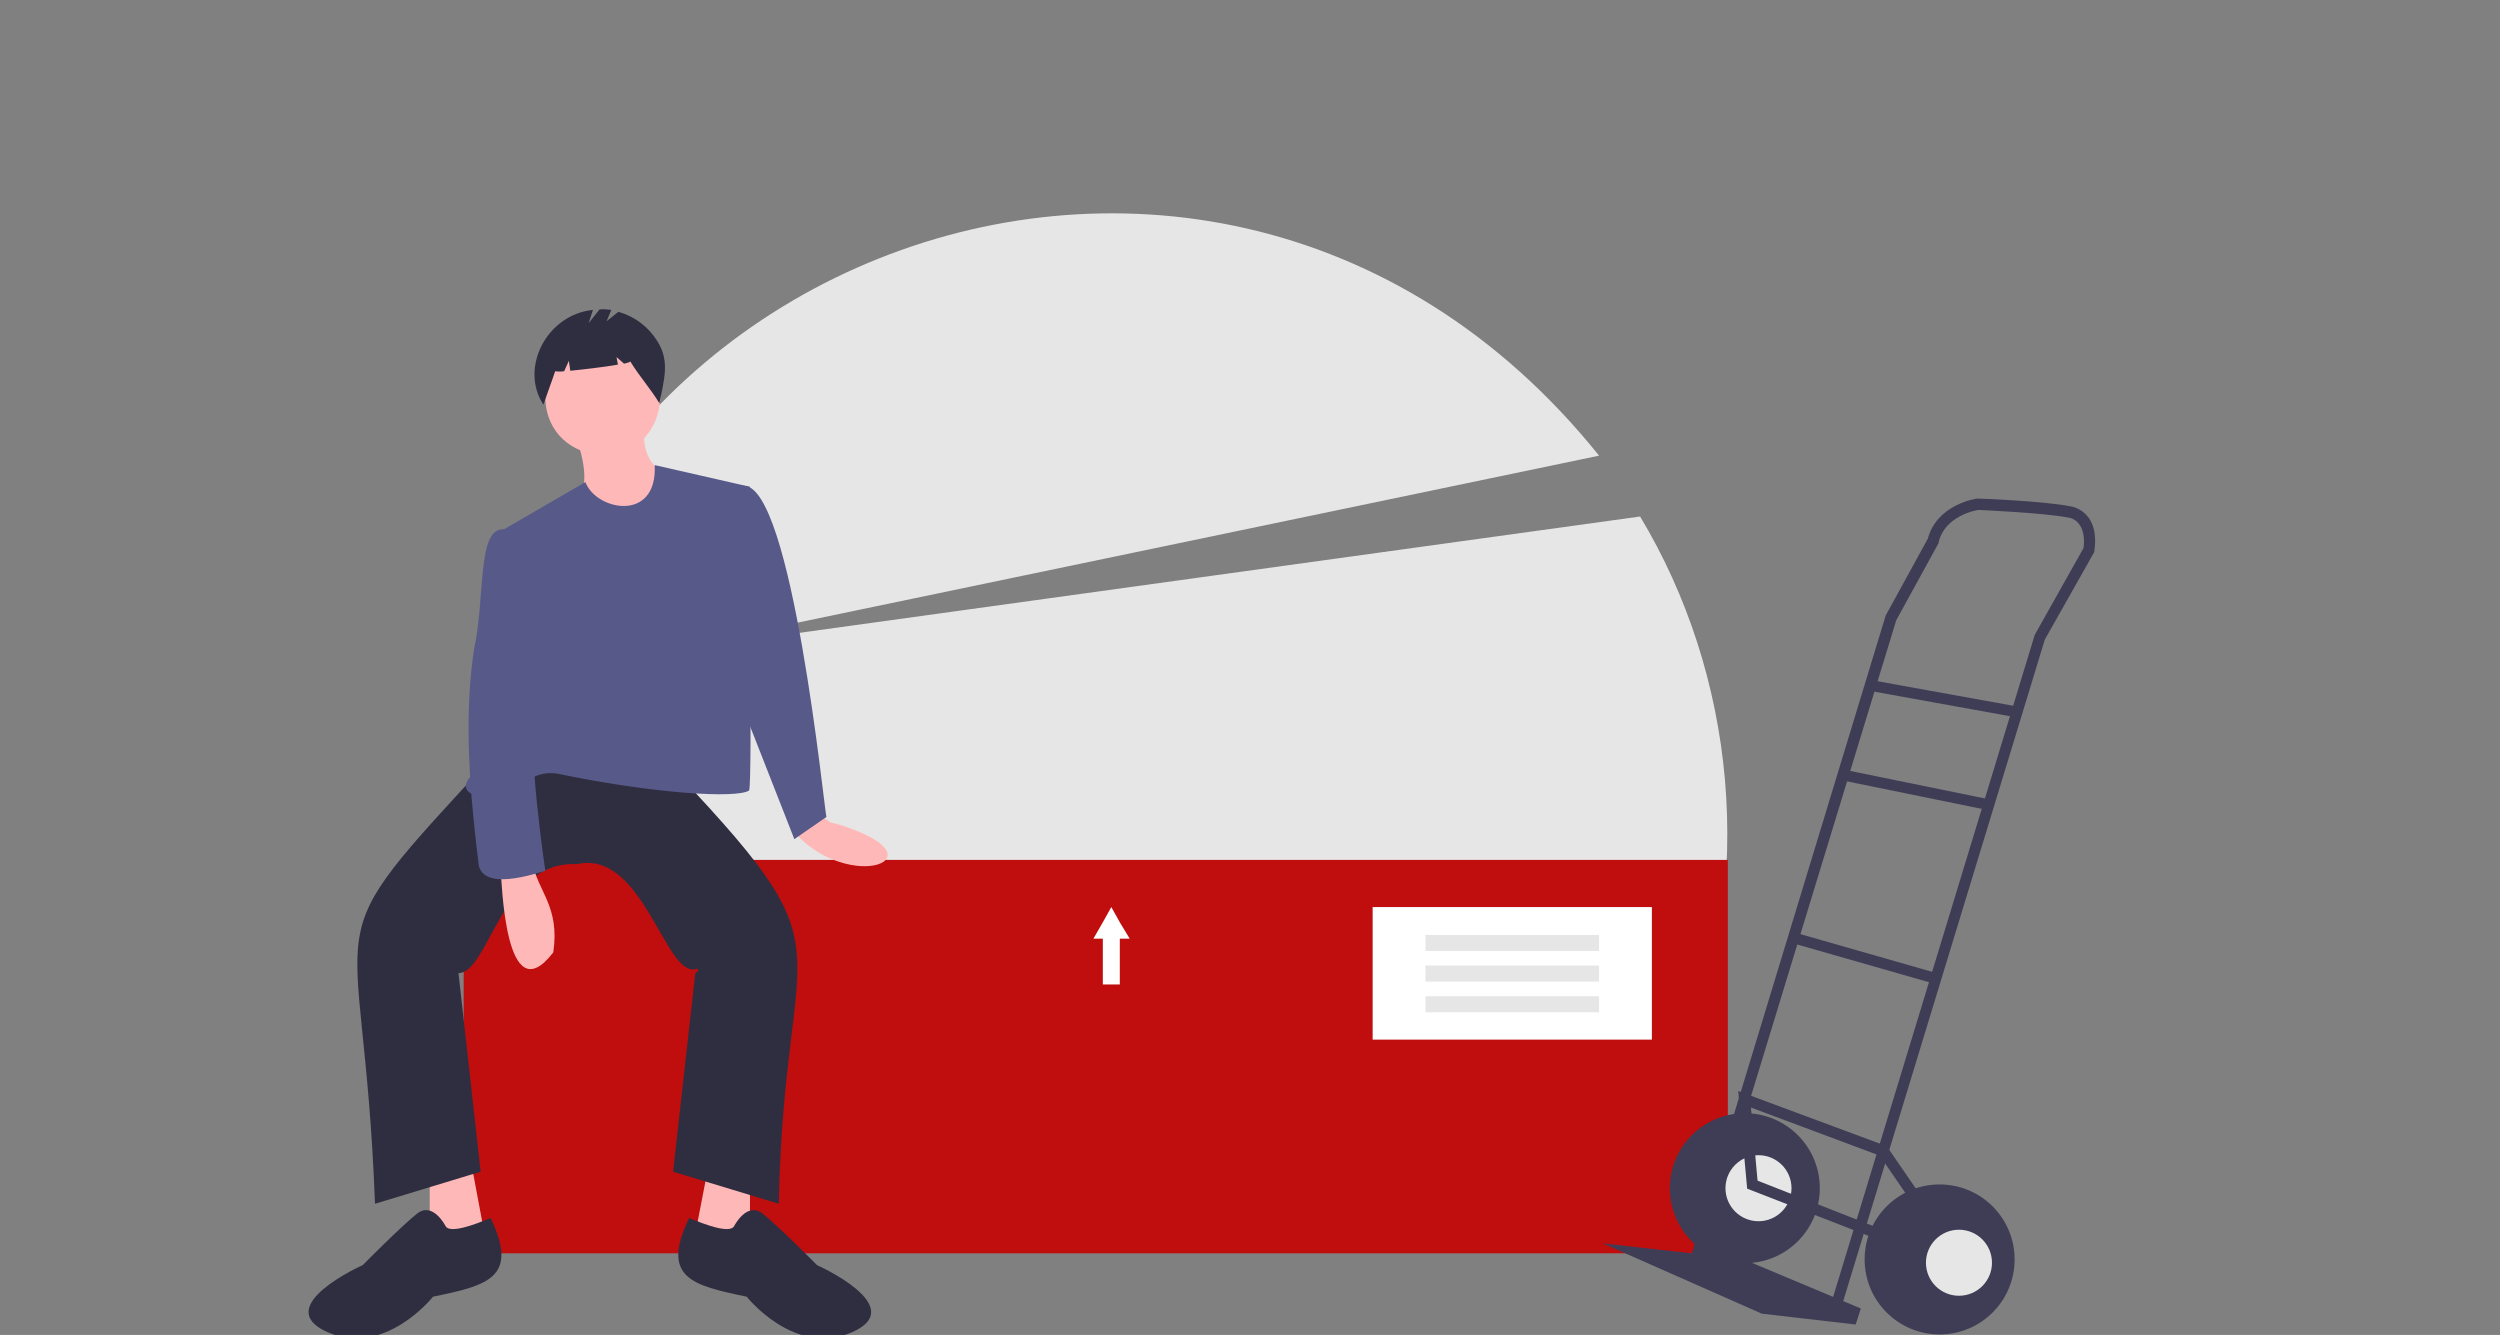 <?xml version="1.0" encoding="utf-8"?>
<!-- Generator: Adobe Illustrator 24.2.1, SVG Export Plug-In . SVG Version: 6.00 Build 0)  -->
<svg version="1.1" id="Layer_1" xmlns="http://www.w3.org/2000/svg" xmlns:xlink="http://www.w3.org/1999/xlink" x="0px" y="0px"
	 viewBox="0 0 530 283" style="enable-background:new 0 0 530 283;" xml:space="preserve">
<rect x="0" y="0" width="530" height="283" fill="#808080" stroke="none"/>
<style type="text/css">
	.st0{fill:#E6E6E6;}
	.st1{fill:#C00D0D;}
	.st2{fill:#FFB8B8;}
	.st3{fill:#2F2E41;}
	.st4{fill:#575A89;}
	.st5{fill:#FFFFFF;}
	.st6{fill:#3F3D56;}
</style>
<path class="st0" d="M356.9,225.3c15.6-39,10.9-82.4-9.2-115.8l-210.3,29.1l201.6-42C254-9.3,88.7,60.9,104.6,194.7L356.9,225.3z"/>
<rect x="98.3" y="182.3" class="st1" width="268" height="83.4"/>
<path class="st2" d="M173,172.1c2.4,1.9,3.3,2.5,3.8,2.4c24.8,7.2,3.1,15.7-9,1.3L173,172.1z"/>
<polygon class="st2" points="91.1,248.4 91.1,265.4 103.3,264.7 100,247.1 "/>
<polygon class="st2" points="159,248.4 159,265.4 146.8,264.7 150.2,247.1 "/>
<path class="st3" d="M121.7,160.9l18.3-0.7c42.3,44.3,26.3,34.2,25.1,95l-22.4-6.8l4.7-42.1c0,0,1.3-0.8,0.2-0.9
	c-6.5,2.2-11.2-25.4-25.3-22.2c-16-0.8-18.6,23-25.1,23.1l4.7,42.1l-22.4,6.8c-2.5-66.8-14.8-51.7,25.1-95L121.7,160.9z"/>
<path class="st3" d="M94.5,260c0,0-2.7-5.4-6.1-2.7c-3.4,2.7-11.5,10.9-11.5,10.9s-19.7,8.8-7.5,14.2c12.2,5.4,22.4-7.5,22.4-7.5
	c11.6-2.4,18.3-4,12.2-16.7C100.5,259.7,95.5,261.5,94.5,260z"/>
<path class="st3" d="M155.6,260c0,0,2.7-5.4,6.1-2.7c3.4,2.7,11.5,10.9,11.5,10.9s19.7,8.8,7.5,14.2c-12.2,5.4-22.4-7.5-22.4-7.5
	c-11.6-2.4-18.3-4-12.2-16.7C149.6,259.7,154.6,261.5,155.6,260z"/>
<path class="st2" d="M140,84.3c-1,16.9-24.1,15.4-24.4,0C116.6,67.4,139.6,68.9,140,84.3z"/>
<path class="st2" d="M122.3,93.1c5.9,17.9-8.1,8.2,11.5,22.4l7.5-14.9c0,0-5.4-2-4.7-9.5L122.3,93.1z"/>
<path class="st4" d="M159,103.2l-20.2-4.6c0.6,12.2-12.4,9.7-14.7,3.6l-19.3,11.2c8.1,30.2,6.1,31.5-4.7,50.9
	c-4.1,3.8,2,5.9,7.4,3.9c4.1-2.5,6.2-4.8,10.6-4.2c20.7,4.3,38,5.3,40.7,3.6C159.6,166.2,158.6,103.5,159,103.2z"/>
<path class="st4" d="M153.5,104.6c0.7,0,4.2-1.6,4.2-1.6c10.2-0.2,17,68.2,17.5,70.2l-6.8,4.7l-10.9-27.8L153.5,104.6z"/>
<path class="st2" d="M106.1,184c0.3,2.6,0.9,31.3,11.2,17.9c1.4-9.8-3.2-12.7-4.5-19.2L106.1,184z"/>
<path class="st4" d="M108.8,113.4l-2.1-1.2c-5.6-0.2-3.8,14.6-6.2,25.4c-1.9,12.6-1.4,26.5,0.9,45c0.2,6.8,12.4,2.5,14.2,2
	c0,0-4.1-27.8-2-32.6C115.6,147.3,108.8,113.4,108.8,113.4z"/>
<path class="st3" d="M139.4,72.4c-1.9-3.1-4.8-5.3-8.3-6.3l-2.5,2l1-2.4c-0.8-0.1-1.7-0.2-2.5-0.1l-2.3,2.9l0.9-2.8
	c-9.8,1-15.6,12.3-10.5,20.1c0.8-2.4,1.7-4.7,2.5-7.1c0.6,0.1,1.2,0.1,1.9,0l1-2.2l0.3,2.1c3-0.3,7.3-0.8,10.1-1.3l-0.3-1.6l1.6,1.4
	c0.9-0.2,1.4-0.4,1.3-0.5c2.1,3.4,4.1,5.5,6.2,8.9C140.7,80.7,142.1,76.7,139.4,72.4z"/>
<rect x="291" y="192.3" class="st5" width="59.2" height="28.1"/>
<rect x="302.2" y="198.2" class="st0" width="36.8" height="3.4"/>
<rect x="302.2" y="204.7" class="st0" width="36.8" height="3.4"/>
<rect x="302.2" y="211.2" class="st0" width="36.8" height="3.4"/>
<polygon class="st5" points="239.5,199 237.5,195.7 235.6,192.3 233.7,195.7 231.8,199 233.8,199 233.8,208.7 237.4,208.7 
	237.4,199 "/>
<circle class="st6" cx="369.9" cy="251.9" r="15.9"/>
<circle class="st0" cx="372.8" cy="251.9" r="7"/>
<polygon class="st6" points="359.9,262.9 394.5,277.4 393.4,280.8 373.5,278.5 339.8,263.6 358.6,265.7 "/>
<path class="st6" d="M390.5,276.7l43-141.1L444,117l0-0.2c0-0.2,0.8-4.1-1.1-6.9c-1-1.4-2.5-2.4-4.2-2.6c-5.8-1.1-18.7-1.6-19.3-1.6
	l-0.1,0l-0.1,0c-0.4,0-8.6,1.3-10.5,8.5l-9,16.4l0,0.1l-40.7,133.8l2.2,0.7L402,131.5l9-16.4l0-0.2c1.3-5.4,7.6-6.7,8.5-6.8
	c1.3,0.1,13.5,0.6,18.8,1.6c1.1,0.1,2,0.7,2.6,1.6c1.2,1.7,0.9,4.3,0.8,4.9l-10.4,18.5l0,0.1l-43,141.2L390.5,276.7z"/>
<rect x="410.9" y="132.3" transform="matrix(0.178 -0.984 0.984 0.178 193.172 527.255)" class="st6" width="2.3" height="31.6"/>
<rect x="405" y="151.8" transform="matrix(0.2 -0.98 0.98 0.2 160.784 531.983)" class="st6" width="2.3" height="31.5"/>
<rect x="394.2" y="187.3" transform="matrix(0.275 -0.961 0.961 0.275 91.488 527.232)" class="st6" width="2.3" height="31.3"/>
<polygon class="st6" points="401,263.9 401.9,261.8 372.6,250.3 371.2,234.8 398.5,245 407.3,257.8 409.2,256.4 400,243 
	368.5,231.3 370.4,252 "/>
<circle class="st6" cx="411.2" cy="267" r="15.9"/>
<circle class="st0" cx="415.3" cy="267.7" r="7"/>
</svg>
